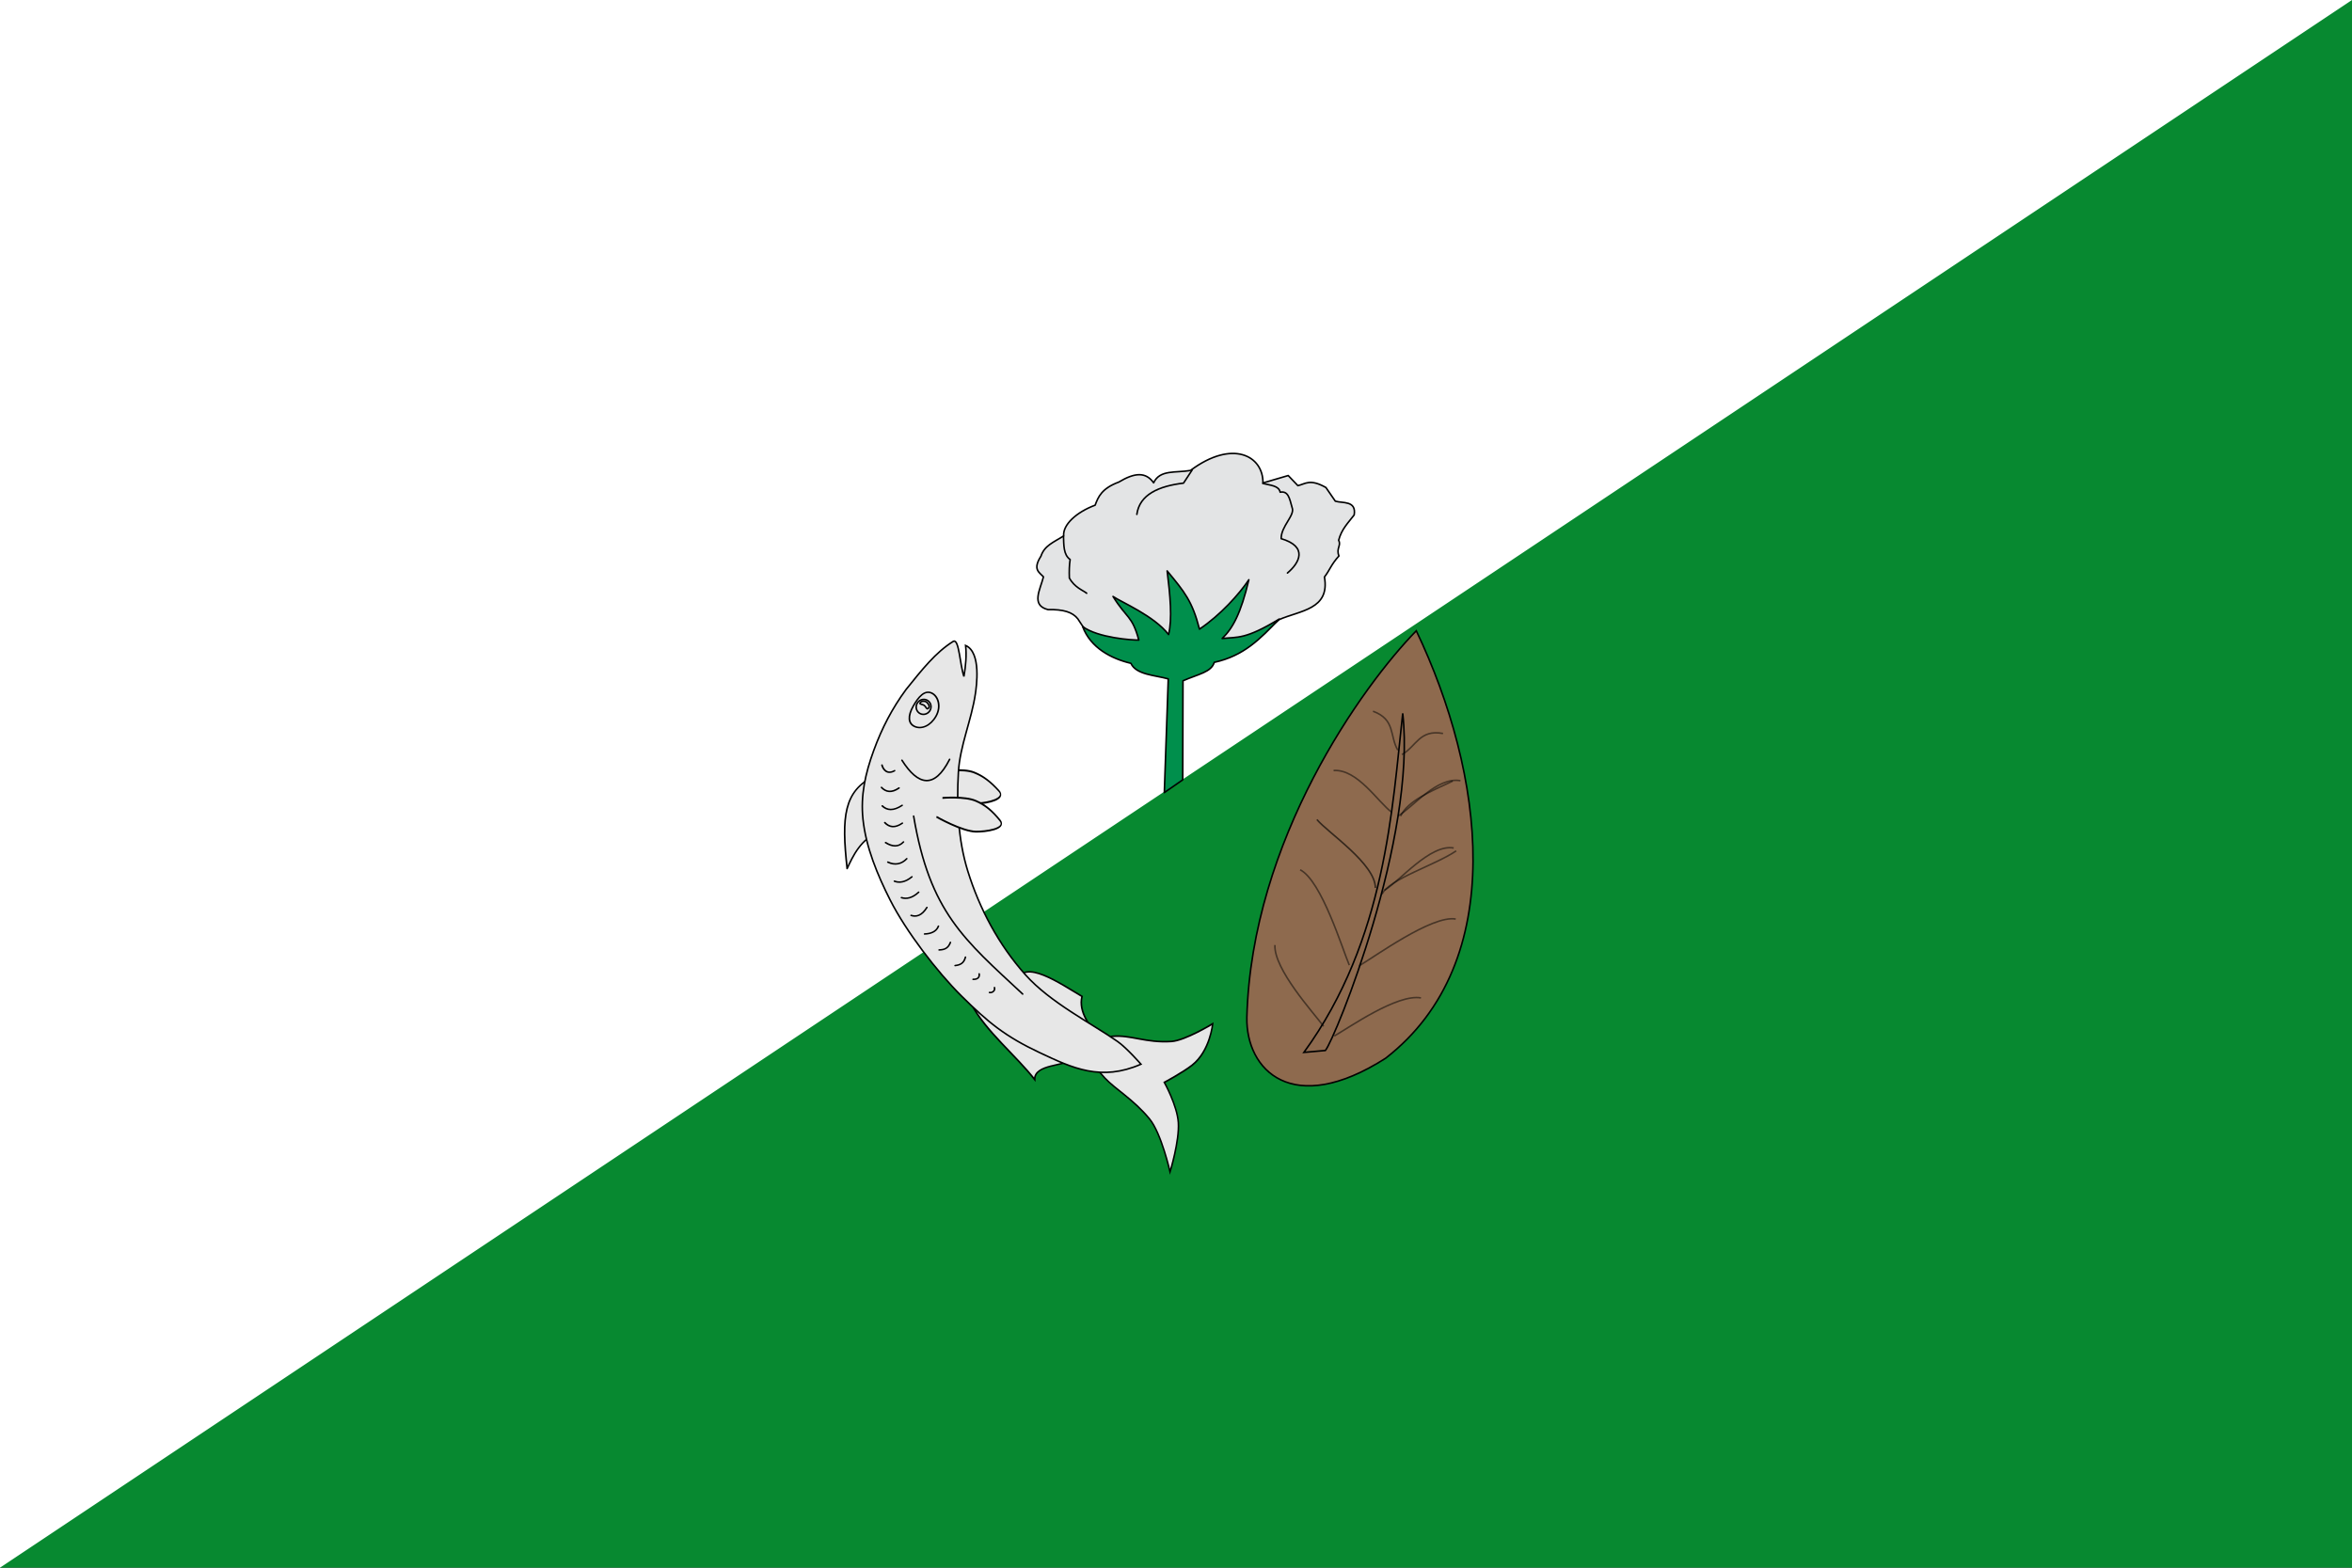 <?xml version="1.0" encoding="UTF-8" standalone="no"?>
<svg
   xmlns:dc="http://purl.org/dc/elements/1.1/"
   xmlns:cc="http://creativecommons.org/ns#"
   xmlns:rdf="http://www.w3.org/1999/02/22-rdf-syntax-ns#"
   xmlns:svg="http://www.w3.org/2000/svg"
   xmlns="http://www.w3.org/2000/svg"
   xmlns:sodipodi="http://sodipodi.sourceforge.net/DTD/sodipodi-0.dtd"
   xmlns:inkscape="http://www.inkscape.org/namespaces/inkscape"
   width="750"
   height="500"
   id="svg2"
   sodipodi:version="0.32"
   inkscape:version="0.46"
   sodipodi:docname="Flag_of_Córdoba_(Bolívar).svg"
   inkscape:output_extension="org.inkscape.output.svg.inkscape">
  <rect width="100%" height="100%" fill="#333333" stroke="none"/>
  <defs
     id="defs9" />
  <sodipodi:namedview
     inkscape:window-height="712"
     inkscape:window-width="1024"
     inkscape:pageshadow="2"
     inkscape:pageopacity="0.0"
     guidetolerance="10.0"
     gridtolerance="10.0"
     objecttolerance="10.0"
     borderopacity="1.0"
     bordercolor="#666666"
     pagecolor="#ffffff"
     id="base"
     showgrid="false"
     inkscape:zoom="1.014"
     inkscape:cx="375"
     inkscape:cy="250"
     inkscape:window-x="-4"
     inkscape:window-y="-4"
     inkscape:current-layer="svg2" />
  <rect
     width="750"
     height="500"
     id="rect4"
     x="-750"
     y="0"
     transform="scale(-1,1)"
     style="fill:#078930" />
  <path
     d="M 750,0 L 0,0 L 0,500 L 750,0 z"
     id="path6"
     style="fill:#ffffff" />
  <g
     style="fill-rule:evenodd;stroke:#000000;stroke-opacity:1;stroke-width:0.097;stroke-miterlimit:4;stroke-dasharray:none"
     id="g2409"
     transform="matrix(-5.16,0,0,5.16,880.418,-655.593)">
    <g
       transform="translate(0,76.091)"
       id="elemtos"
       style="stroke:#000000;stroke-opacity:1;stroke-width:0.097;stroke-miterlimit:4;stroke-dasharray:none">

  
  
  
  
  
  
  
 </g>
    <rect
       transform="matrix(0.996,-9.388359e-2,9.388356e-2,0.996,0,0)"
       style="fill:#2b5df2;fill-opacity:1;stroke:#000000;stroke-width:0.097;stroke-miterlimit:4;stroke-dasharray:none;stroke-opacity:1"
       id="rect4341"
       width="0"
       height="2.228"
       x="244.623"
       y="42.128"
       rx="1.344"
       ry="1.792" />
    <g
       transform="matrix(0.282,0,0,0.282,-51.715,130.226)"
       id="contorno_x0020_externo"
       style="stroke:#000000;stroke-opacity:1;stroke-width:0.343;stroke-miterlimit:4;stroke-dasharray:none">

  
 </g>
    <g
       transform="matrix(0.282,0,0,0.282,-369.381,-144.855)"
       id="layer1-2"
       style="display:inline;stroke:#000000;stroke-opacity:1;stroke-width:0.343;stroke-miterlimit:4;stroke-dasharray:none"
       inkscape:label="Ornamentos"
       sodipodi:insensitive="true" />
    <g
       transform="matrix(0.282,0,0,0.282,-369.381,-144.855)"
       id="layer2"
       style="display:inline;stroke:#000000;stroke-opacity:1;stroke-width:0.343;stroke-miterlimit:4;stroke-dasharray:none"
       inkscape:label="Timbre" />
    <g
       transform="matrix(0.282,0,0,0.282,-369.381,-144.855)"
       id="layer3"
       style="display:inline;stroke:#000000;stroke-opacity:1;stroke-width:0.343;stroke-miterlimit:4;stroke-dasharray:none"
       inkscape:label="Escudo" />
    <g
       transform="matrix(0.282,0,0,0.282,-369.381,-144.855)"
       id="layer4"
       style="display:inline;stroke:#000000;stroke-opacity:1;stroke-width:0.343;stroke-miterlimit:4;stroke-dasharray:none"
       inkscape:label="Piezas" />
    <g
       transform="matrix(0.282,0,0,0.282,-369.381,-144.855)"
       id="layer5"
       style="display:inline;stroke:#000000;stroke-opacity:1;stroke-width:0.343;stroke-miterlimit:4;stroke-dasharray:none"
       inkscape:label="Muebles">
      <g
         transform="matrix(0.972,-3.1040108e-2,3.1040108e-2,0.972,2032.845,50.179)"
         style="stroke:#000000;stroke-width:0.353;stroke-linecap:round;stroke-linejoin:round;stroke-miterlimit:4;stroke-dasharray:none;stroke-opacity:1;display:inline"
         id="g2851">
        <path
           sodipodi:nodetypes="ccccccccccccccccccccccc"
           d="M -436.157,1071.511 C -438.89,1070.568 -440.567,1068.567 -443.752,1065.919 C -448.372,1063.699 -455.188,1063.293 -453.657,1055.99 C -454.825,1054.372 -455.04,1053.187 -456.771,1051.141 C -456.026,1049.467 -457.278,1048.78 -456.589,1047.615 C -457.167,1045.059 -458.656,1043.566 -459.907,1041.797 C -460.343,1038.474 -457.183,1039.287 -455.555,1038.824 L -453.34,1035.817 C -449.641,1033.888 -448.695,1035.172 -447.016,1035.6 L -444.765,1033.394 L -439.132,1035.247 C -439.013,1029.08 -431.917,1025.609 -422.723,1032.95 C -419.396,1033.65 -415.814,1032.924 -414.508,1036.002 C -412.67,1033.577 -410.207,1033.793 -406.642,1036.092 C -402.864,1037.641 -402.13,1039.545 -401.494,1041.46 C -397.29,1043.179 -394.325,1046.12 -394.63,1048.618 C -392.251,1050.201 -390.378,1050.942 -389.652,1053.342 C -387.823,1056.421 -389.4,1056.974 -390.372,1057.975 C -389.721,1060.91 -387.706,1064.469 -391.613,1065.321 C -395.108,1065.14 -397.163,1065.703 -398.411,1067.188 L -400.345,1069.936 L -415.701,1077.422 L -436.157,1071.51 L -436.157,1071.511 z"
           style="fill:#e3e4e5;fill-rule:nonzero;stroke:#000000;stroke-width:0.353;stroke-linecap:round;stroke-linejoin:round;stroke-miterlimit:4;stroke-dasharray:none;stroke-opacity:1"
           id="path2853"
           inkscape:connector-curvature="0" />
        <path
           sodipodi:nodetypes="ccccc"
           d="M -439.096,1035.35 C -440.888,1035.745 -442.737,1035.733 -443.075,1037.207 C -444.864,1036.818 -445.212,1038.445 -445.872,1040.582 C -446.664,1042.275 -443.488,1044.849 -443.637,1047.664 C -449.805,1049.282 -447.928,1052.997 -445.296,1055.355"
           style="fill:#e3e4e5;fill-rule:nonzero;stroke:#000000;stroke-width:0.353;stroke-linecap:round;stroke-linejoin:round;stroke-miterlimit:4;stroke-dasharray:none;stroke-opacity:1"
           id="path2855"
           inkscape:connector-curvature="0" />
        <path
           sodipodi:nodetypes="ccc"
           d="M -423.107,1032.801 L -421.243,1035.856 C -415.728,1036.694 -411.423,1038.715 -410.953,1043.229"
           style="fill:#e3e4e5;fill-rule:nonzero;stroke:#000000;stroke-width:0.353;stroke-linecap:round;stroke-linejoin:round;stroke-miterlimit:4;stroke-dasharray:none;stroke-opacity:1"
           id="path2857"
           inkscape:connector-curvature="0" />
        <path
           sodipodi:nodetypes="cccc"
           d="M -394.59,1048.663 C -394.732,1050.707 -394.707,1052.873 -396.252,1053.876 C -396.101,1055.157 -396.103,1056.465 -396.21,1058.04 C -397.422,1060.132 -399.354,1060.706 -400.219,1061.358"
           style="fill:#e3e4e5;fill-rule:nonzero;stroke:#000000;stroke-width:0.353;stroke-linecap:round;stroke-linejoin:round;stroke-miterlimit:4;stroke-dasharray:none;stroke-opacity:1"
           id="path2859"
           inkscape:connector-curvature="0" />
        <path
           sodipodi:nodetypes="cccccccccccccccc"
           d="M -423.201,1102.699 L -422.545,1080.384 C -426.05,1078.727 -428.858,1078.245 -429.455,1076.009 C -436.091,1074.325 -439.574,1070.447 -443.765,1065.792 C -436.276,1070.666 -434.565,1070.093 -431.068,1070.576 C -433.379,1068.196 -435.098,1064.822 -436.649,1057.152 C -434.625,1060.399 -430.547,1065.284 -425.884,1068.631 C -424.07,1062.399 -422.263,1060.358 -418.186,1055.753 C -419.028,1061.23 -419.73,1066.479 -418.961,1070.076 C -415.59,1065.958 -407.982,1063.065 -406.178,1061.893 C -409.408,1066.769 -410.635,1066.022 -412.299,1071.533 C -410.917,1071.605 -403.095,1071.344 -399.55,1068.893 C -401.508,1073.673 -406.283,1075.929 -410.689,1076.828 C -411.951,1079.377 -416.174,1079.311 -419.21,1080.066 L -419.141,1105.708 L -423.201,1102.699 z"
           style="fill:#008f4c;fill-rule:nonzero;stroke:#000000;stroke-width:0.353;stroke-linecap:round;stroke-linejoin:round;stroke-miterlimit:4;stroke-dasharray:none;stroke-opacity:1"
           id="path2861"
           inkscape:connector-curvature="0" />
      </g>
    </g>
    <g
       transform="matrix(0.282,0,0,0.282,-369.381,-144.855)"
       id="layer6"
       style="display:inline;stroke:#000000;stroke-opacity:1;stroke-width:0.343;stroke-miterlimit:4;stroke-dasharray:none"
       inkscape:label="Borde 3px" />
  </g>
  <g
     id="g2772"
     transform="matrix(-0.301,-1.162,-1.162,0.301,1020.245,758.735)"
     style="stroke:#000000;stroke-width:0.417;stroke-miterlimit:4;stroke-dasharray:none;stroke-opacity:1">
    <path
       sodipodi:nodetypes="cc"
       id="path4134"
       d="M 526.17,383.56 C 531.252,382.381 537.996,370.897 543.477,366.114"
       style="opacity:0.498;fill:none;stroke:#000000;stroke-width:0.417;stroke-linecap:butt;stroke-linejoin:miter;stroke-miterlimit:4;stroke-dasharray:none;stroke-opacity:1" />
    <path
       sodipodi:nodetypes="cccc"
       id="path4044"
       d="M 568.44,342.102 C 557.878,359.565 525.671,398.36 480.288,411.431 C 466.799,415.196 451.427,406.412 460.524,378.492 C 477.046,340.011 527.449,334.155 568.44,342.102 L 568.44,342.102 z"
       style="fill:#8e6a4e;fill-opacity:1;stroke:#000000;stroke-width:0.417;stroke-linecap:butt;stroke-linejoin:miter;stroke-miterlimit:4;stroke-dasharray:none;stroke-opacity:1" />
    <path
       sodipodi:nodetypes="cccc"
       id="path4046"
       d="M 548.103,351.092 C 524.778,359.993 491.027,370.446 467.48,399.089 L 466.539,393.442 C 469.154,389.964 515.094,355.834 548.103,351.092 z"
       style="fill:none;fill-opacity:1;stroke:#000000;stroke-width:0.417;stroke-linecap:butt;stroke-linejoin:miter;stroke-miterlimit:4;stroke-dasharray:none;stroke-opacity:1" />
    <path
       sodipodi:nodetypes="cc"
       id="path4056"
       d="M 521.814,358.487 C 525.262,355.636 526.196,349.015 527.359,342.737"
       style="opacity:0.498;fill:none;stroke:#000000;stroke-width:0.417;stroke-linecap:butt;stroke-linejoin:miter;stroke-miterlimit:4;stroke-dasharray:none;stroke-opacity:1" />
    <path
       style="opacity:0.498;fill:none;stroke:#000000;stroke-width:0.417;stroke-linecap:butt;stroke-linejoin:miter;stroke-miterlimit:4;stroke-dasharray:none;stroke-opacity:1"
       d="M 523.366,360.483 C 526.815,363.333 536.844,366.406 538.007,372.683"
       id="path4058"
       sodipodi:nodetypes="cc" />
    <path
       style="opacity:0.498;fill:none;stroke:#000000;stroke-width:0.417;stroke-linecap:butt;stroke-linejoin:miter;stroke-miterlimit:4;stroke-dasharray:none;stroke-opacity:1"
       d="M 502.959,368.469 C 506.407,365.619 506.897,352.786 509.17,346.508"
       id="path4060"
       sodipodi:nodetypes="cc" />
    <path
       sodipodi:nodetypes="cc"
       id="path4062"
       d="M 522.018,359.153 C 523.189,354.835 529.606,346.538 526.933,340.74"
       style="opacity:0.498;fill:none;stroke:#000000;stroke-width:0.417;stroke-linecap:butt;stroke-linejoin:miter;stroke-miterlimit:4;stroke-dasharray:none;stroke-opacity:1" />
    <path
       inkscape:transform-center-y="5.0542067"
       inkscape:transform-center-x="-4.2931483"
       style="opacity:0.634;fill:none;stroke:#000000;stroke-width:0.417;stroke-linecap:butt;stroke-linejoin:miter;stroke-miterlimit:4;stroke-dasharray:none;stroke-opacity:1"
       d="M 526.504,380.239 C 522.456,378.335 511.187,368.133 505.012,369.757"
       id="path4064"
       sodipodi:nodetypes="cc" />
    <path
       sodipodi:nodetypes="cc"
       id="path4066"
       d="M 503.828,367.582 C 504.999,363.264 512.747,352.749 510.074,346.951"
       style="opacity:0.498;fill:none;stroke:#000000;stroke-width:0.417;stroke-linecap:butt;stroke-linejoin:miter;stroke-miterlimit:4;stroke-dasharray:none;stroke-opacity:1" />
    <path
       style="opacity:0.498;fill:none;stroke:#000000;stroke-width:0.417;stroke-linecap:butt;stroke-linejoin:miter;stroke-miterlimit:4;stroke-dasharray:none;stroke-opacity:1"
       d="M 486.082,379.117 C 487.253,374.799 494.336,356.964 491.663,351.166"
       id="path4068"
       sodipodi:nodetypes="cc" />
    <path
       sodipodi:nodetypes="cc"
       id="path4070"
       d="M 486.898,381.608 C 491.319,382.297 510.492,383.094 514.699,387.897"
       style="opacity:0.498;fill:none;stroke:#000000;stroke-width:0.417;stroke-linecap:butt;stroke-linejoin:miter;stroke-miterlimit:4;stroke-dasharray:none;stroke-opacity:1" />
    <path
       sodipodi:nodetypes="cc"
       id="path4072"
       d="M 469.667,390.208 C 470.838,385.891 476.368,371.161 473.695,365.363"
       style="opacity:0.498;fill:none;stroke:#000000;stroke-width:0.417;stroke-linecap:butt;stroke-linejoin:miter;stroke-miterlimit:4;stroke-dasharray:none;stroke-opacity:1" />
    <path
       style="opacity:0.498;fill:none;stroke:#000000;stroke-width:0.417;stroke-linecap:butt;stroke-linejoin:miter;stroke-miterlimit:4;stroke-dasharray:none;stroke-opacity:1"
       d="M 472.88,392.284 C 477.017,393.987 490.938,401.319 497.026,399.394"
       id="path4074"
       sodipodi:nodetypes="cc" />
    <path
       style="opacity:0.498;fill:none;stroke:#000000;stroke-width:0.417;stroke-linecap:butt;stroke-linejoin:miter;stroke-miterlimit:4;stroke-dasharray:none;stroke-opacity:1"
       d="M 537.546,354.051 C 538.717,349.733 542.916,347.869 540.243,342.071"
       id="path4076"
       sodipodi:nodetypes="cc" />
    <path
       sodipodi:nodetypes="cc"
       id="path4078"
       d="M 538.946,354.809 C 543.258,356.002 547.002,353.338 550.629,358.593"
       style="opacity:0.498;fill:none;stroke:#000000;stroke-width:0.417;stroke-linecap:butt;stroke-linejoin:miter;stroke-miterlimit:4;stroke-dasharray:none;stroke-opacity:1" />
  </g>
  <g
     style="fill:#e7e7e7;stroke:#000000;stroke-width:0.355;stroke-miterlimit:4;stroke-dasharray:none;stroke-opacity:1;display:inline"
     id="g19137-1-1-4"
     transform="matrix(1.34,-0.637,0.573,1.205,361.053,659.079)">
    <g
       style="fill:#e7e7e7;stroke:#000000;stroke-width:0.431;stroke-miterlimit:4;stroke-dasharray:none;stroke-opacity:1"
       id="g4175-7-1"
       transform="matrix(8.411853e-2,-1.044,0.664,-0.151,276.028,-255.834)">
      <path
         style="fill:#e7e7e7;fill-opacity:1;stroke:#000000;stroke-width:0.431;stroke-linecap:butt;stroke-linejoin:miter;stroke-miterlimit:4;stroke-dasharray:none;stroke-opacity:1"
         id="path4177-4-1"
         transform="translate(-22.132,-675.75)"
         d="M 107.088,374.178 C 107.088,374.178 104.8,380.705 102.474,383.527 C 100.409,386.032 98.315,387.591 95.432,389.112 C 92.733,390.536 94.802,384.061 95.918,381.463 C 97.626,377.483 103.81,371.143 103.81,371.143"
         inkscape:connector-curvature="0" />
    </g>
    <g
       style="fill:#e7e7e7;stroke:#000000;stroke-width:0.355;stroke-miterlimit:4;stroke-dasharray:none;stroke-opacity:1"
       id="g4204-9-8">
      <path
         style="fill:#e7e7e7;fill-opacity:1;stroke:#000000;stroke-width:0.355;stroke-linecap:round;stroke-linejoin:round;stroke-miterlimit:4;stroke-dasharray:none;stroke-opacity:1"
         id="path4181-4-7"
         d="M 55.24,-287.854 C 58.931,-299.707 61.735,-304.92 69.081,-305.055 L 65.096,-292.46 C 60.733,-293.029 57.392,-289.841 55.24,-287.854 L 55.24,-287.854 z"
         inkscape:connector-curvature="0" />
    </g>
    <g
       style="fill:#e7e7e7;stroke:#000000;stroke-width:0.355;stroke-miterlimit:4;stroke-dasharray:none;stroke-opacity:1"
       id="g19117-2-8-2">
      <path
         style="fill:#e7e7e7;fill-opacity:1;stroke:#000000;stroke-width:0.355;stroke-linecap:butt;stroke-linejoin:miter;stroke-miterlimit:4;stroke-dasharray:none;stroke-opacity:1"
         id="path15129-9-2-7"
         d="M 81.132,-223.659 C 79.293,-222.783 73.576,-226.501 72.17,-223.074 C 70.776,-230.13 67.091,-238.57 66.852,-245.868 L 81.132,-223.659 z"
         inkscape:connector-curvature="0" />
      <path
         style="fill:#e7e7e7;fill-opacity:1;stroke:#000000;stroke-width:0.355;stroke-linecap:butt;stroke-linejoin:miter;stroke-miterlimit:4;stroke-dasharray:none;stroke-opacity:1;display:inline"
         id="path15129-0-9-4-7"
         d="M 88.418,-225.885 C 87.895,-228.624 86.812,-233.169 89.032,-236.156 C 86.022,-241.094 81.227,-250.522 77.776,-246.064 L 88.418,-225.885 z"
         inkscape:connector-curvature="0" />
      <g
         style="fill:#e7e7e7;stroke:#000000;stroke-width:0.355;stroke-miterlimit:4;stroke-dasharray:none;stroke-opacity:1"
         id="g19113-9-5-9"
         transform="matrix(-3.99306e-2,1.111,0.898,3.99306e-2,288.266,-312.025)">
        <path
           style="fill:#e7e7e7;fill-opacity:1;stroke:#000000;stroke-width:0.355;stroke-linecap:butt;stroke-linejoin:miter;stroke-miterlimit:4;stroke-dasharray:none;stroke-opacity:1"
           id="path15149-7-5-3"
           transform="translate(-22.132,-675.75)"
           d="M 107.805,452.399 C 107.805,452.399 107.72,456.768 108.743,460.25 C 109.955,464.375 112.89,466.915 114.719,472.671 C 115.712,475.799 114.713,483.423 114.713,483.423 C 114.713,483.423 119.876,480.322 121.163,475.015 C 121.817,472.317 122.218,467.281 122.218,467.281 C 122.218,467.281 127.882,467.944 131.358,466.578 C 135.133,465.094 140.381,460.133 140.381,460.133 C 140.381,460.133 132.061,461.857 128.194,460.602 C 122.962,458.904 119.544,455.93 116.359,454.626 C 112.734,453.141 107.805,452.399 107.805,452.399 L 107.805,452.399 z"
           inkscape:connector-curvature="0" />
      </g>
    </g>
    <g
       style="fill:#e7e7e7;stroke:#000000;stroke-width:0.355;stroke-miterlimit:4;stroke-dasharray:none;stroke-opacity:1"
       id="g19132-0-7-9">
      <path
         style="fill:#e7e7e7;fill-opacity:1;stroke:#000000;stroke-width:0.92;stroke-linecap:butt;stroke-linejoin:miter;stroke-miterlimit:4;stroke-dasharray:none;stroke-opacity:1"
         id="path15106-6-1-8"
         transform="matrix(-0.366,0,0,0.407,228.603,-452.385)"
         d="M 359.875,310.5 C 356.427,310.776 362.422,324.505 363.281,331.781 C 359.511,326.451 356.428,321.112 354.562,315.781 C 347.831,323.517 359.463,340.701 361.562,343.844 C 370.171,356.76 382.937,367.593 390.406,381.25 C 399.819,398.461 407.556,416.919 410.312,435.938 C 413.653,458.98 412.475,483.057 405.906,505.531 C 399.748,526.604 383.041,548.006 373.844,564.188 C 370.661,569.787 367.188,582.094 367.188,582.094 C 392.711,581.279 404.422,566.956 417.875,550.562 C 432.209,533.095 437.665,521.426 445.125,500.781 C 452.126,481.409 458.273,452.177 458.781,431.812 C 459.191,415.401 458.338,397.677 452.812,382.031 C 448.153,368.838 440.171,358.528 429.781,348.312 C 419.823,338.521 409.512,330.706 397.219,324.094 C 383.659,317.566 372.321,311.932 360.219,310.5 C 360.087,310.48 359.986,310.491 359.875,310.5 z"
         inkscape:connector-curvature="0" />
    </g>
    <g
       style="fill:#e7e7e7;stroke:#000000;stroke-width:0.355;stroke-miterlimit:4;stroke-dasharray:none;stroke-opacity:1"
       id="g19103-8-2-0">
      <g
         style="fill:#e7e7e7;stroke:#000000;stroke-width:0.221;stroke-miterlimit:4;stroke-dasharray:none;stroke-opacity:1"
         id="g4855-3-2-5-7-8-3-7-9-1-6-2-2-8-0-6-7-2"
         transform="matrix(1.254,-0.985,1.004,1.276,-535.509,612.369)">
        <path
           style="fill:#e7e7e7;fill-opacity:1;stroke:#000000;stroke-width:0.193;stroke-miterlimit:4;stroke-dasharray:none;stroke-opacity:1"
           id="path4045-9-52-54-4-4-6-8-9-4-2-5-53-1-2-0-6-8"
           transform="matrix(1.143,0,0,1.149,-398.532,-883.005)"
           d="M 932.789,583.073 C 932.789,583.984 931.75,584.968 930.392,584.968 C 929.034,584.968 928.18,584.229 928.18,583.317 C 928.18,582.406 929.034,581.911 930.392,581.911 C 931.75,581.911 932.789,582.161 932.789,583.073 L 932.789,583.073 z"
           inkscape:connector-curvature="0" />
        <g
           style="fill:#e7e7e7;stroke:#000000;stroke-width:0.693;stroke-miterlimit:4;stroke-dasharray:none;stroke-opacity:1;display:inline"
           id="g51759-4-0"
           transform="matrix(-0.31,-3.913301e-2,-7.150911e-2,0.318,1110.15,-395.116)">
          <path
             style="fill:#e7e7e7;fill-opacity:1;fill-rule:nonzero;stroke:#000000;stroke-width:0.693;marker:none;stroke-miterlimit:4;stroke-dasharray:none;stroke-opacity:1;visibility:visible;display:inline;overflow:visible;enable-background:accumulate"
             id="path51757-2-2"
             transform="translate(156.532,47.58)"
             d="M 1110.849,680.634 C 1110.849,681.54 1110.517,682.38 1109.97,682.834 C 1109.423,683.289 1108.747,683.289 1108.2,682.834 C 1107.652,682.38 1107.317,681.54 1107.321,680.634 C 1107.321,679.728 1107.652,678.889 1108.2,678.434 C 1108.747,677.979 1109.423,677.979 1109.97,678.434 C 1110.517,678.889 1110.853,679.728 1110.849,680.634 L 1110.849,680.634 z"
             inkscape:connector-curvature="0" />
          <path
             style="fill:#e7e7e7;stroke:#000000;stroke-width:0.693;marker:none;stroke-miterlimit:4;stroke-dasharray:none;stroke-opacity:1;visibility:visible;display:inline;overflow:visible;enable-background:accumulate"
             id="path51730-3-4"
             transform="translate(156.532,47.58)"
             d="M 1110.094,677.562 C 1108.245,677.562 1106.75,679.015 1106.75,680.812 C 1106.75,682.61 1108.245,684.062 1110.094,684.062 C 1111.942,684.062 1113.438,682.61 1113.438,680.812 C 1113.438,679.015 1111.942,677.562 1110.094,677.562 z M 1109.651,678.557 C 1110.331,678.557 1109.406,679.704 1109.406,680.662 C 1109.406,681.62 1110.225,682.488 1109.62,682.798 C 1109.264,682.981 1108.653,682.95 1108.228,682.423 C 1107.843,681.946 1107.625,681.004 1107.625,680.5 C 1107.625,680.07 1107.929,679.477 1108.241,679.127 C 1108.693,678.619 1109.249,678.446 1109.651,678.557 L 1109.651,678.557 L 1109.651,678.557 z"
             inkscape:connector-curvature="0" />
        </g>
      </g>
      <g
         style="fill:#e7e7e7;stroke:#000000;stroke-width:0.355;stroke-linecap:round;stroke-linejoin:round;stroke-miterlimit:4;stroke-dasharray:none;stroke-opacity:1"
         id="g4423-2-8"
         transform="translate(-37.665,0)">
        <path
           style="fill:#e7e7e7;stroke:#000000;stroke-width:0.92;stroke-linecap:round;stroke-linejoin:round;stroke-miterlimit:4;stroke-dasharray:none;stroke-opacity:1"
           id="path4208-2-6"
           transform="matrix(-0.366,0,0,0.407,228.603,-452.385)"
           d="M 288.866,372.146 C 304.535,384.279 312.257,378.025 314.372,360.607"
           inkscape:connector-curvature="0" />
        <path
           style="fill:#e7e7e7;stroke:#000000;stroke-width:0.92;stroke-linecap:round;stroke-linejoin:round;stroke-miterlimit:4;stroke-dasharray:none;stroke-opacity:1"
           id="path4210-1-5"
           transform="matrix(-0.366,0,0,0.407,228.603,-452.385)"
           d="M 309.312,515.061 C 326.569,471.492 337.922,448.29 322.267,393.198"
           inkscape:connector-curvature="0" />
        <path
           style="fill:#e7e7e7;stroke:#000000;stroke-width:0.92;stroke-linecap:round;stroke-linejoin:round;stroke-miterlimit:4;stroke-dasharray:none;stroke-opacity:1"
           id="path4212-6-0"
           transform="matrix(-0.366,0,0,0.407,228.603,-452.385)"
           d="M 322.922,374.581 C 328.166,375.424 330.881,373.475 332.083,369.857"
           inkscape:connector-curvature="0" />
        <path
           style="fill:#e7e7e7;stroke:#000000;stroke-width:0.355;stroke-linecap:round;stroke-linejoin:round;stroke-miterlimit:4;stroke-dasharray:none;stroke-opacity:1"
           id="path4214-8-9"
           d="M 109.413,-295.86 C 107.176,-295.516 106.018,-296.31 105.505,-297.784"
           inkscape:connector-curvature="0" />
        <path
           style="fill:#e7e7e7;stroke:#000000;stroke-width:0.355;stroke-linecap:round;stroke-linejoin:round;stroke-miterlimit:4;stroke-dasharray:none;stroke-opacity:1;display:inline"
           id="path4212-7-5-0"
           d="M 107.812,-291.993 C 105.891,-291.649 104.897,-292.443 104.456,-293.917"
           inkscape:connector-curvature="0" />
        <path
           style="fill:#e7e7e7;stroke:#000000;stroke-width:0.355;stroke-linecap:round;stroke-linejoin:round;stroke-miterlimit:4;stroke-dasharray:none;stroke-opacity:1;display:inline"
           id="path4241-7-0"
           d="M 106.298,-287.821 C 104.812,-287.181 103.668,-287.933 102.763,-289.522"
           inkscape:connector-curvature="0" />
        <path
           style="fill:#e7e7e7;stroke:#000000;stroke-width:0.355;stroke-linecap:round;stroke-linejoin:round;stroke-miterlimit:4;stroke-dasharray:none;stroke-opacity:1;display:inline"
           id="path4241-4-6-6"
           d="M 105.385,-283.869 C 103.899,-283.229 102.467,-283.603 101.404,-285.075"
           inkscape:connector-curvature="0" />
        <path
           style="fill:#e7e7e7;stroke:#000000;stroke-width:0.355;stroke-linecap:round;stroke-linejoin:round;stroke-miterlimit:4;stroke-dasharray:none;stroke-opacity:1;display:inline"
           id="path4241-4-0-1-1"
           d="M 104.717,-279.43 C 102.86,-278.914 101.653,-279.413 100.919,-280.286"
           inkscape:connector-curvature="0" />
        <path
           style="fill:#e7e7e7;stroke:#000000;stroke-width:0.355;stroke-linecap:round;stroke-linejoin:round;stroke-miterlimit:4;stroke-dasharray:none;stroke-opacity:1;display:inline"
           id="path4241-4-0-9-8-3"
           d="M 104.6,-275.415 C 102.775,-274.774 101.543,-275.191 100.763,-276.013"
           inkscape:connector-curvature="0" />
        <path
           style="fill:#e7e7e7;stroke:#000000;stroke-width:0.355;stroke-linecap:round;stroke-linejoin:round;stroke-miterlimit:4;stroke-dasharray:none;stroke-opacity:1;display:inline"
           id="path4241-4-0-9-4-9-8"
           d="M 104.798,-271.275 C 102.995,-269.981 101.799,-270.321 101,-271.19"
           inkscape:connector-curvature="0" />
        <path
           style="fill:#e7e7e7;stroke:#000000;stroke-width:0.355;stroke-linecap:round;stroke-linejoin:round;stroke-miterlimit:4;stroke-dasharray:none;stroke-opacity:1;display:inline"
           id="path4241-4-0-9-4-8-2-9"
           d="M 105.307,-266.055 C 104.342,-264.993 102.937,-265.276 101.902,-265.795"
           inkscape:connector-curvature="0" />
        <path
           style="fill:#e7e7e7;stroke:#000000;stroke-width:0.355;stroke-linecap:round;stroke-linejoin:round;stroke-miterlimit:4;stroke-dasharray:none;stroke-opacity:1;display:inline"
           id="path4241-4-0-9-4-8-8-7-3"
           d="M 106.132,-261.323 C 105.168,-260.262 104.287,-260.34 103.252,-260.859"
           inkscape:connector-curvature="0" />
        <path
           style="fill:#e7e7e7;stroke:#000000;stroke-width:0.355;stroke-linecap:round;stroke-linejoin:round;stroke-miterlimit:4;stroke-dasharray:none;stroke-opacity:1;display:inline"
           id="path4241-4-0-9-4-8-8-2-9-4"
           d="M 107.691,-256.596 C 106.836,-255.441 105.968,-255.43 104.912,-255.841"
           inkscape:connector-curvature="0" />
        <path
           style="fill:#e7e7e7;stroke:#000000;stroke-width:0.355;stroke-linecap:round;stroke-linejoin:round;stroke-miterlimit:4;stroke-dasharray:none;stroke-opacity:1;display:inline"
           id="path4241-4-0-9-4-8-8-2-4-54-4"
           d="M 108.808,-251.579 C 108.609,-250.745 107.95,-250.53 107.13,-251.028"
           inkscape:connector-curvature="0" />
        <path
           style="fill:#e7e7e7;stroke:#000000;stroke-width:0.355;stroke-linecap:round;stroke-linejoin:round;stroke-miterlimit:4;stroke-dasharray:none;stroke-opacity:1;display:inline"
           id="path4241-4-0-9-4-8-8-2-4-5-3-6"
           d="M 110.511,-247.055 C 110.43,-246.276 109.538,-246.089 109.096,-246.504"
           inkscape:connector-curvature="0" />
        <path
           style="fill:#e7e7e7;stroke:#000000;stroke-width:0.355;stroke-linecap:round;stroke-linejoin:round;stroke-miterlimit:4;stroke-dasharray:none;stroke-opacity:1;display:inline"
           id="path4212-5-1-0"
           d="M 111.157,-304.12 C 109.341,-303.951 109.028,-305.532 109.217,-306.627"
           inkscape:connector-curvature="0" />
      </g>
    </g>
    <g
       style="fill:#e7e7e7;stroke:#000000;stroke-width:0.412;stroke-miterlimit:4;stroke-dasharray:none;stroke-opacity:1"
       id="g19095-8-2-6"
       transform="matrix(0.187,-1.001,0.755,-6.140024e-2,292.059,-226.807)">
      <path
         style="fill:#e7e7e7;fill-opacity:1;stroke:#000000;stroke-width:0.412;stroke-linecap:butt;stroke-linejoin:miter;stroke-miterlimit:4;stroke-dasharray:none;stroke-opacity:1"
         id="path18204-7-3-6"
         transform="translate(-22.132,-675.75)"
         d="M 107.088,374.178 C 107.088,374.178 104.8,380.705 102.474,383.527 C 100.409,386.032 98.315,387.591 95.432,389.112 C 92.733,390.536 94.802,384.061 95.918,381.463 C 97.626,377.483 103.81,371.143 103.81,371.143"
         inkscape:connector-curvature="0" />
    </g>
  </g>
</svg>
